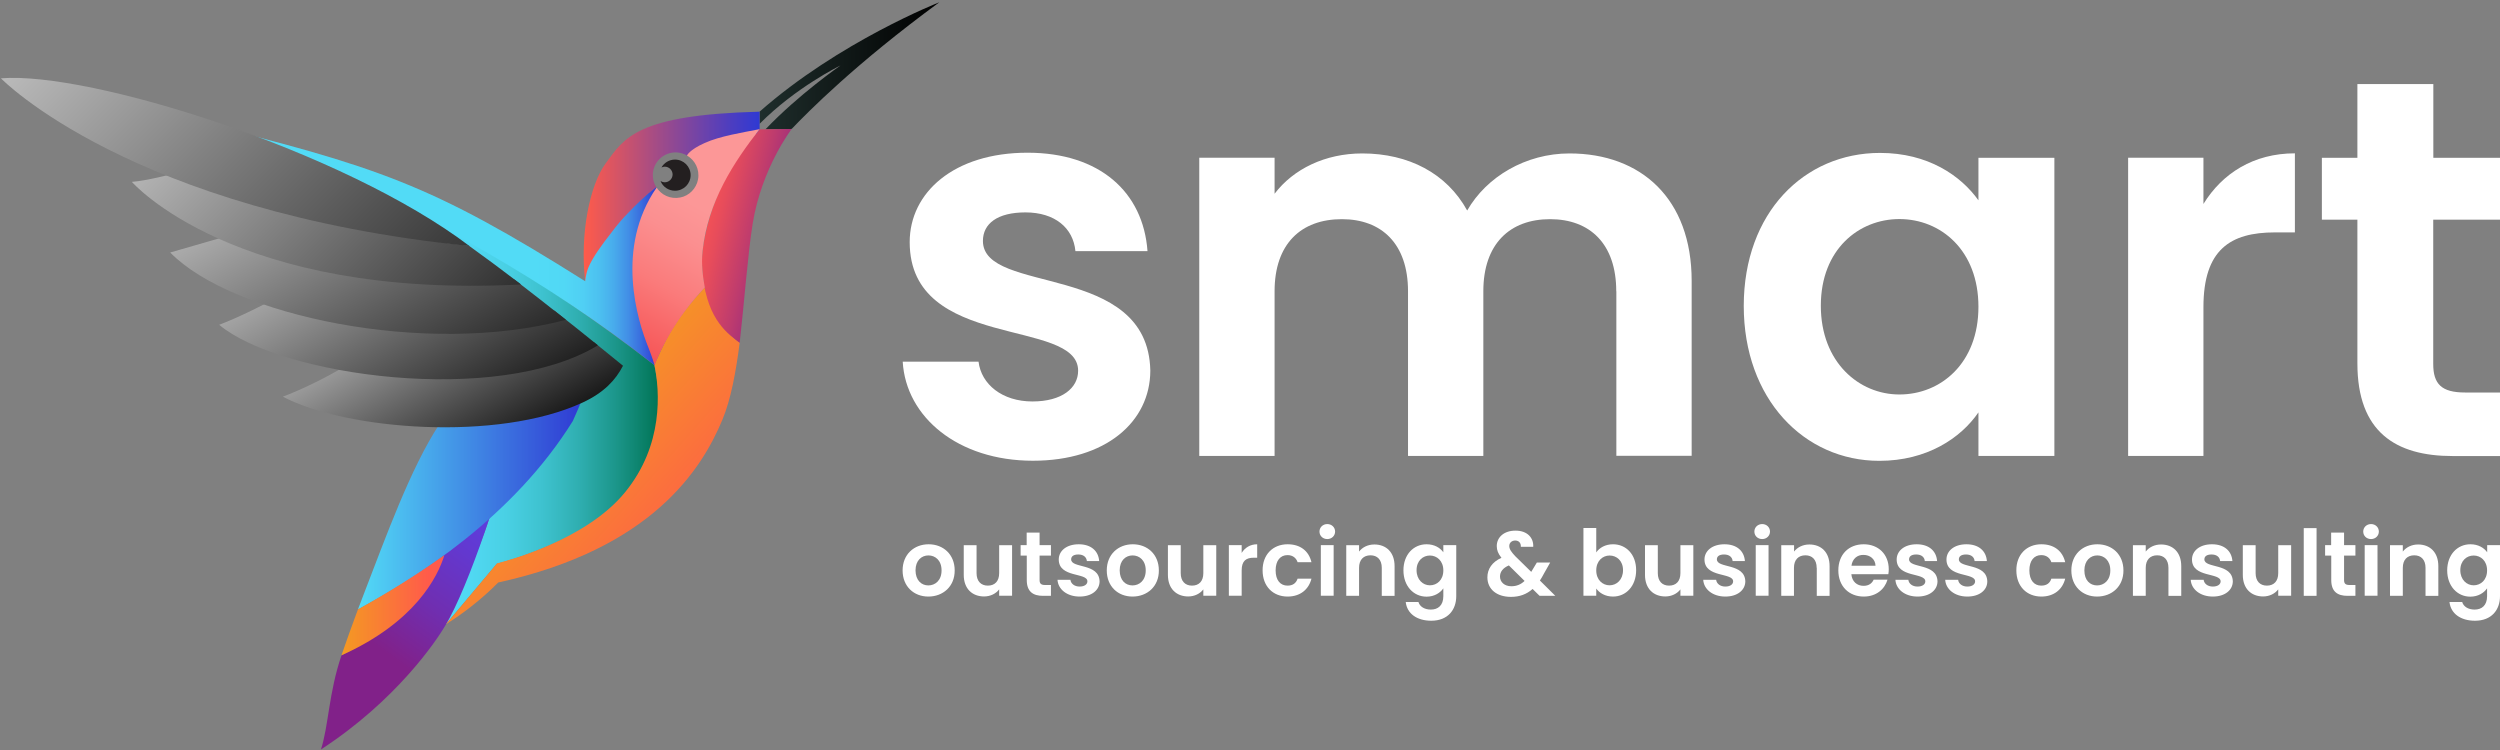 <?xml version="1.0" encoding="utf-8"?>
<!-- Generator: Adobe Illustrator 26.0.1, SVG Export Plug-In . SVG Version: 6.00 Build 0)  -->
<svg version="1.1" id="Layer_1" xmlns="http://www.w3.org/2000/svg" xmlns:xlink="http://www.w3.org/1999/xlink" x="0px" y="0px"
	 viewBox="0 0 240 72" style="enable-background:new 0 0 240 72;" xml:space="preserve">
<rect x="0" y="0" width="240" height="72" fill="#808080" stroke="none"/>
<style type="text/css">
	.st0{fill:#231F20;}
	.st1{fill:url(#SVGID_1_);}
	.st2{fill:url(#SVGID_00000088093004087688424620000018381641969069614470_);}
	.st3{fill:url(#SVGID_00000138571720375786018830000013455528016393258895_);}
	.st4{fill:url(#SVGID_00000127729810994285408630000016769191908487529094_);}
	.st5{fill:url(#SVGID_00000111177499450362265520000007995371572355756706_);}
	.st6{fill:url(#SVGID_00000010272253747602769950000017717071168034433162_);}
	.st7{fill:#FFFFFF;}
	.st8{fill:url(#SVGID_00000091695006099953227410000007422563738202959275_);}
	.st9{fill:url(#SVGID_00000018218113913320236300000009131808160378352574_);}
	.st10{fill:url(#SVGID_00000145059478170259181910000016653495846302317980_);}
	.st11{fill:url(#SVGID_00000082348140150237877070000007899606068089819045_);}
	.st12{fill:url(#SVGID_00000084501950471502086400000012038553469805372322_);}
	.st13{fill:url(#SVGID_00000060716454920728294890000013795137294975548846_);}
	.st14{fill:url(#SVGID_00000072239505231241071490000009951466390560903102_);}
	.st15{fill:url(#SVGID_00000147924342328533010950000018135608758911678122_);}
	.st16{fill:url(#SVGID_00000016050738277066009300000006739810260663302534_);}
</style>
<g>
	<path class="st0" d="M64.8,15.32c-0.56,0-1.05,0.31-1.3,0.76c0.1-0.05,0.21-0.08,0.32-0.08c0.41,0,0.75,0.34,0.75,0.75
		c0,0.41-0.34,0.75-0.75,0.75c-0.15,0-0.29-0.05-0.41-0.12c0.22,0.55,0.76,0.93,1.39,0.93c0.83,0,1.5-0.67,1.5-1.5
		C66.3,15.99,65.63,15.32,64.8,15.32z"/>
</g>
<g>
	<linearGradient id="SVGID_1_" gradientUnits="userSpaceOnUse" x1="42.163" y1="40.763" x2="63.282" y2="40.763">
		<stop  offset="0" style="stop-color:#52DBF6"/>
		<stop  offset="0.145" style="stop-color:#50D8F2"/>
		<stop  offset="0.304" style="stop-color:#49D0E4"/>
		<stop  offset="0.468" style="stop-color:#3EC2CF"/>
		<stop  offset="0.637" style="stop-color:#2FAEB0"/>
		<stop  offset="0.808" style="stop-color:#1B9589"/>
		<stop  offset="0.981" style="stop-color:#03775A"/>
		<stop  offset="1" style="stop-color:#007354"/>
	</linearGradient>
	<path class="st1" d="M59.64,35.27c-1.19,1.28-2.38,2.11-4.26,3.39C53.2,42.72,50.2,46.78,47,49.66c0,0-0.07,0.24-0.08,0.25
		c-0.68,2.3-3.21,8-4.11,10.01l4.88-5.8l0.16-0.04c0.08-0.02,8.99-2.3,12.45-7.08c4.01-5.54,2.95-9.6,2.52-11.95
		c-5.81-4.49-15.01-10.82-20.66-13.46C45.79,24.52,57.46,32.81,59.64,35.27z"/>
	
		<linearGradient id="SVGID_00000130627454561221653050000001068277555144075141_" gradientUnits="userSpaceOnUse" x1="36.975" y1="62.648" x2="54.094" y2="39.098">
		<stop  offset="0" style="stop-color:#812189"/>
		<stop  offset="0.211" style="stop-color:#702EB0"/>
		<stop  offset="0.421" style="stop-color:#6338CF"/>
		<stop  offset="0.625" style="stop-color:#5A3FE4"/>
		<stop  offset="0.821" style="stop-color:#5444F2"/>
		<stop  offset="1" style="stop-color:#5245F6"/>
	</linearGradient>
	<path style="fill:url(#SVGID_00000130627454561221653050000001068277555144075141_);" d="M42.64,52.7
		c-0.17,1.28-1.59,5.84-9.86,10.22c-1.23,3.62-1.23,6.75-1.97,9.03c7.21-4.69,11.1-10.42,12.01-12.02c0.15-0.27,0.3-0.54,0.34-0.6
		c1.22-2.29,2.6-5.9,3.85-9.66C46.41,50.15,43.22,52.25,42.64,52.7z"/>
	
		<linearGradient id="SVGID_00000102516177261324019320000001029664802416518281_" gradientUnits="userSpaceOnUse" x1="34.36" y1="48.3" x2="55.956" y2="48.3">
		<stop  offset="0" style="stop-color:#52DBF6"/>
		<stop  offset="1" style="stop-color:#2F39D3"/>
	</linearGradient>
	<path style="fill:url(#SVGID_00000102516177261324019320000001029664802416518281_);" d="M53.92,39.23
		c-2.46,1.12-6.32,1.57-11.76,1.53c-2.75,4.18-5.17,10.93-7.17,16.1c-0.04,0.1-0.47,1.24-0.63,1.65
		c5.82-3.17,14.92-8.91,20.63-18.09c0.04-0.06,0.9-2.02,0.97-2.35C55.53,38.39,54.02,39.19,53.92,39.23z"/>
	
		<linearGradient id="SVGID_00000112634746420600694140000014771148577669108120_" gradientUnits="userSpaceOnUse" x1="32.779" y1="58.112" x2="42.658" y2="58.112">
		<stop  offset="0" style="stop-color:#F49A22"/>
		<stop  offset="0.844" style="stop-color:#FF5B4A"/>
	</linearGradient>
	<path style="fill:url(#SVGID_00000112634746420600694140000014771148577669108120_);" d="M42.66,53.3
		c-3.63,2.58-6.84,4.39-8.3,5.21c-0.56,1.5-1.09,2.98-1.58,4.4C39.85,59.74,42.02,55.38,42.66,53.3z"/>
	
		<linearGradient id="SVGID_00000150795233104919911470000015426309941850151835_" gradientUnits="userSpaceOnUse" x1="51.689" y1="40.635" x2="73.618" y2="60.001">
		<stop  offset="0" style="stop-color:#F49A22"/>
		<stop  offset="0.674" style="stop-color:#FF5B4A"/>
	</linearGradient>
	<path style="fill:url(#SVGID_00000150795233104919911470000015426309941850151835_);" d="M67.65,27.61
		c-3.04,3.21-3.89,5.43-4.34,6.35c-0.13,0.27-0.44,0.97-0.48,1.1c0.51,2.51,0.88,7.66-2.82,12.19c-3.69,4.53-11.09,6.53-12.29,6.83
		l-4.9,5.84c1.51-0.93,3.43-2.39,5.01-4c14.76-3.24,19.53-10.87,21.51-15.6c0.82-1.95,1.31-4.61,1.67-7.43
		C69.89,32.15,68.36,30.22,67.65,27.61z"/>
</g>
<g>
	
		<linearGradient id="SVGID_00000176757898725561249950000017004351586209403822_" gradientUnits="userSpaceOnUse" x1="72.923" y1="6.315" x2="90.172" y2="6.315">
		<stop  offset="0" style="stop-color:#1F2E2C"/>
		<stop  offset="1" style="stop-color:#000000"/>
	</linearGradient>
	<path style="fill:url(#SVGID_00000176757898725561249950000017004351586209403822_);" d="M80.68,6.29c0,0-4.01,2.78-7.19,6.12
		L76,12.38c1.57-1.64,6.08-6.22,14.17-12.16c0,0-9.6,3.76-17.25,10.5v1.17C76.36,8.41,80.61,6.32,80.68,6.29z"/>
</g>
<g>
	<path class="st7" d="M89.12,57.27c-1.4,0-2.47-0.98-2.47-2.51c0-1.54,1.1-2.51,2.5-2.51c1.4,0,2.5,0.97,2.5,2.51
		C91.66,56.29,90.54,57.27,89.12,57.27z M89.12,56.2c0.65,0,1.27-0.47,1.27-1.44c0-0.97-0.61-1.44-1.26-1.44s-1.24,0.47-1.24,1.44
		C87.9,55.73,88.47,56.2,89.12,56.2z"/>
	<path class="st7" d="M97.16,57.19h-1.24v-0.61c-0.31,0.41-0.84,0.68-1.45,0.68c-1.13,0-1.95-0.74-1.95-2.07v-2.85h1.23v2.68
		c0,0.78,0.43,1.2,1.08,1.2c0.67,0,1.09-0.42,1.09-1.2v-2.68h1.24V57.19z"/>
	<path class="st7" d="M98.56,53.34h-0.58v-1.01h0.58v-1.2h1.24v1.2h1.09v1.01H99.8v2.35c0,0.32,0.13,0.47,0.52,0.47h0.57v1.04h-0.77
		c-0.93,0-1.55-0.39-1.55-1.51V53.34z"/>
	<path class="st7" d="M103.64,57.27c-1.22,0-2.07-0.71-2.12-1.61h1.24c0.04,0.37,0.39,0.65,0.88,0.65c0.48,0,0.75-0.22,0.75-0.5
		c0-0.87-2.75-0.32-2.75-2.1c0-0.81,0.72-1.46,1.92-1.46c1.18,0,1.89,0.64,1.96,1.61h-1.18c-0.04-0.38-0.33-0.63-0.82-0.63
		c-0.46,0-0.69,0.18-0.69,0.47c0,0.89,2.69,0.33,2.73,2.12C105.55,56.64,104.82,57.27,103.64,57.27z"/>
	<path class="st7" d="M108.72,57.27c-1.4,0-2.47-0.98-2.47-2.51c0-1.54,1.1-2.51,2.5-2.51c1.4,0,2.5,0.97,2.5,2.51
		C111.26,56.29,110.14,57.27,108.72,57.27z M108.72,56.2c0.65,0,1.27-0.47,1.27-1.44c0-0.97-0.61-1.44-1.26-1.44
		s-1.24,0.47-1.24,1.44C107.5,55.73,108.06,56.2,108.72,56.2z"/>
	<path class="st7" d="M116.76,57.19h-1.24v-0.61c-0.31,0.41-0.84,0.68-1.45,0.68c-1.13,0-1.95-0.74-1.95-2.07v-2.85h1.23v2.68
		c0,0.78,0.43,1.2,1.08,1.2c0.67,0,1.09-0.42,1.09-1.2v-2.68h1.24V57.19z"/>
	<path class="st7" d="M119.2,57.19h-1.23v-4.86h1.23v0.75c0.31-0.5,0.82-0.83,1.49-0.83v1.29h-0.32c-0.73,0-1.17,0.28-1.17,1.22
		V57.19z"/>
	<path class="st7" d="M123.61,52.25c1.21,0,2.03,0.63,2.29,1.72h-1.33c-0.14-0.41-0.47-0.68-0.97-0.68c-0.68,0-1.14,0.52-1.14,1.47
		c0,0.95,0.46,1.46,1.14,1.46c0.51,0,0.82-0.23,0.97-0.67h1.33c-0.26,1.04-1.08,1.72-2.29,1.72c-1.4,0-2.4-0.98-2.4-2.51
		C121.2,53.24,122.2,52.25,123.61,52.25z"/>
	<path class="st7" d="M126.67,51.03c0-0.4,0.32-0.72,0.75-0.72c0.43,0,0.75,0.32,0.75,0.72c0,0.4-0.32,0.72-0.75,0.72
		C126.99,51.75,126.67,51.44,126.67,51.03z M126.8,52.33h1.23v4.86h-1.23V52.33z"/>
	<path class="st7" d="M132.65,54.51c0-0.78-0.43-1.2-1.08-1.2c-0.67,0-1.1,0.42-1.1,1.2v2.69h-1.23v-4.86h1.23v0.61
		c0.32-0.41,0.84-0.68,1.47-0.68c1.13,0,1.94,0.74,1.94,2.08v2.85h-1.23V54.51z"/>
	<path class="st7" d="M136.95,52.25c0.76,0,1.32,0.35,1.61,0.77v-0.69h1.24v4.9c0,1.32-0.81,2.36-2.4,2.36
		c-1.37,0-2.33-0.68-2.45-1.8h1.22c0.12,0.44,0.58,0.73,1.19,0.73c0.68,0,1.2-0.39,1.2-1.29v-0.75c-0.29,0.42-0.84,0.8-1.61,0.8
		c-1.24,0-2.22-1.01-2.22-2.53C134.73,53.23,135.71,52.25,136.95,52.25z M137.27,53.33c-0.66,0-1.28,0.49-1.28,1.41
		c0,0.92,0.62,1.45,1.28,1.45c0.68,0,1.29-0.51,1.29-1.43C138.56,53.84,137.94,53.33,137.27,53.33z"/>
	<path class="st7" d="M146,52.49c0.02-0.4-0.22-0.6-0.54-0.6c-0.33,0-0.57,0.22-0.57,0.52c0,0.3,0.18,0.56,0.56,0.97L147,54.9
		c0.02-0.02,0.03-0.04,0.04-0.07l0.5-0.83h1.28l-0.61,1.08c-0.12,0.24-0.25,0.45-0.38,0.65l1.48,1.47h-1.51l-0.67-0.66
		c-0.57,0.51-1.25,0.76-2.08,0.76c-1.37,0-2.26-0.74-2.26-1.88c0-0.79,0.45-1.47,1.35-1.87c-0.32-0.4-0.45-0.73-0.45-1.13
		c0-0.83,0.68-1.48,1.8-1.48c1.15,0,1.75,0.71,1.7,1.55H146z M146.36,55.77l-1.51-1.49c-0.58,0.25-0.85,0.62-0.85,1.07
		c0,0.52,0.42,0.93,1.09,0.93C145.59,56.28,146,56.11,146.36,55.77z"/>
	<path class="st7" d="M154.85,52.25c1.25,0,2.22,0.97,2.22,2.49c0,1.52-0.97,2.53-2.22,2.53c-0.76,0-1.31-0.35-1.61-0.77v0.69h-1.23
		v-6.5h1.23v2.34C153.54,52.59,154.11,52.25,154.85,52.25z M154.52,53.33c-0.66,0-1.28,0.51-1.28,1.43c0,0.92,0.62,1.43,1.28,1.43
		c0.67,0,1.29-0.53,1.29-1.45C155.81,53.82,155.19,53.33,154.52,53.33z"/>
	<path class="st7" d="M162.56,57.19h-1.24v-0.61c-0.31,0.41-0.84,0.68-1.45,0.68c-1.13,0-1.95-0.74-1.95-2.07v-2.85h1.23v2.68
		c0,0.78,0.43,1.2,1.08,1.2c0.67,0,1.09-0.42,1.09-1.2v-2.68h1.24V57.19z"/>
	<path class="st7" d="M165.63,57.27c-1.22,0-2.07-0.71-2.12-1.61h1.24c0.04,0.37,0.39,0.65,0.88,0.65c0.48,0,0.75-0.22,0.75-0.5
		c0-0.87-2.75-0.32-2.75-2.1c0-0.81,0.72-1.46,1.92-1.46c1.18,0,1.89,0.64,1.96,1.61h-1.18c-0.03-0.38-0.33-0.63-0.82-0.63
		c-0.46,0-0.69,0.18-0.69,0.47c0,0.89,2.69,0.33,2.73,2.12C167.54,56.64,166.81,57.27,165.63,57.27z"/>
	<path class="st7" d="M168.42,51.03c0-0.4,0.32-0.72,0.75-0.72c0.43,0,0.75,0.32,0.75,0.72c0,0.4-0.32,0.72-0.75,0.72
		C168.74,51.75,168.42,51.44,168.42,51.03z M168.55,52.33h1.23v4.86h-1.23V52.33z"/>
	<path class="st7" d="M174.4,54.51c0-0.78-0.43-1.2-1.08-1.2c-0.67,0-1.1,0.42-1.1,1.2v2.69H171v-4.86h1.23v0.61
		c0.32-0.41,0.84-0.68,1.47-0.68c1.13,0,1.94,0.74,1.94,2.08v2.85h-1.23V54.51z"/>
	<path class="st7" d="M178.92,57.27c-1.41,0-2.44-0.98-2.44-2.51c0-1.54,1-2.51,2.44-2.51c1.4,0,2.4,0.96,2.4,2.4
		c0,0.16-0.01,0.32-0.04,0.47h-3.55c0.06,0.72,0.55,1.12,1.17,1.12c0.53,0,0.82-0.26,0.97-0.59h1.33
		C180.93,56.56,180.13,57.27,178.92,57.27z M177.74,54.31h2.31c-0.02-0.64-0.53-1.04-1.16-1.04
		C178.3,53.26,177.83,53.64,177.74,54.31z"/>
	<path class="st7" d="M184.08,57.27c-1.22,0-2.07-0.71-2.12-1.61h1.24c0.04,0.37,0.39,0.65,0.88,0.65c0.48,0,0.75-0.22,0.75-0.5
		c0-0.87-2.75-0.32-2.75-2.1c0-0.81,0.72-1.46,1.92-1.46c1.18,0,1.89,0.64,1.96,1.61h-1.18c-0.03-0.38-0.33-0.63-0.82-0.63
		c-0.46,0-0.69,0.18-0.69,0.47c0,0.89,2.69,0.33,2.73,2.12C185.99,56.64,185.26,57.27,184.08,57.27z"/>
	<path class="st7" d="M188.86,57.27c-1.22,0-2.07-0.71-2.12-1.61h1.24c0.04,0.37,0.39,0.65,0.88,0.65c0.48,0,0.75-0.22,0.75-0.5
		c0-0.87-2.75-0.32-2.75-2.1c0-0.81,0.72-1.46,1.92-1.46c1.18,0,1.89,0.64,1.96,1.61h-1.18c-0.03-0.38-0.33-0.63-0.82-0.63
		c-0.46,0-0.69,0.18-0.69,0.47c0,0.89,2.69,0.33,2.73,2.12C190.78,56.64,190.05,57.27,188.86,57.27z"/>
	<path class="st7" d="M195.97,52.25c1.21,0,2.03,0.63,2.29,1.72h-1.33c-0.14-0.41-0.47-0.68-0.97-0.68c-0.68,0-1.14,0.52-1.14,1.47
		c0,0.95,0.46,1.46,1.14,1.46c0.51,0,0.83-0.23,0.97-0.67h1.33c-0.26,1.04-1.08,1.72-2.29,1.72c-1.4,0-2.4-0.98-2.4-2.51
		C193.56,53.24,194.56,52.25,195.97,52.25z"/>
	<path class="st7" d="M201.32,57.27c-1.4,0-2.47-0.98-2.47-2.51c0-1.54,1.1-2.51,2.5-2.51c1.4,0,2.5,0.97,2.5,2.51
		C203.86,56.29,202.74,57.27,201.32,57.27z M201.32,56.2c0.65,0,1.27-0.47,1.27-1.44c0-0.97-0.61-1.44-1.25-1.44
		s-1.24,0.47-1.24,1.44C200.1,55.73,200.66,56.2,201.32,56.2z"/>
	<path class="st7" d="M208.17,54.51c0-0.78-0.43-1.2-1.08-1.2c-0.67,0-1.1,0.42-1.1,1.2v2.69h-1.23v-4.86h1.23v0.61
		c0.32-0.41,0.84-0.68,1.47-0.68c1.13,0,1.94,0.74,1.94,2.08v2.85h-1.23V54.51z"/>
	<path class="st7" d="M212.43,57.27c-1.22,0-2.07-0.71-2.12-1.61h1.24c0.04,0.37,0.39,0.65,0.88,0.65c0.48,0,0.75-0.22,0.75-0.5
		c0-0.87-2.75-0.32-2.75-2.1c0-0.81,0.72-1.46,1.92-1.46c1.18,0,1.89,0.64,1.96,1.61h-1.18c-0.03-0.38-0.33-0.63-0.82-0.63
		c-0.46,0-0.69,0.18-0.69,0.47c0,0.89,2.69,0.33,2.73,2.12C214.34,56.64,213.61,57.27,212.43,57.27z"/>
	<path class="st7" d="M219.95,57.19h-1.24v-0.61c-0.31,0.41-0.84,0.68-1.45,0.68c-1.13,0-1.95-0.74-1.95-2.07v-2.85h1.23v2.68
		c0,0.78,0.43,1.2,1.08,1.2c0.67,0,1.09-0.42,1.09-1.2v-2.68h1.24V57.19z"/>
	<path class="st7" d="M221.16,50.7h1.23v6.5h-1.23V50.7z"/>
	<path class="st7" d="M223.79,53.34h-0.58v-1.01h0.58v-1.2h1.24v1.2h1.09v1.01h-1.09v2.35c0,0.32,0.13,0.47,0.52,0.47h0.57v1.04
		h-0.77c-0.93,0-1.55-0.39-1.55-1.51V53.34z"/>
	<path class="st7" d="M226.87,51.03c0-0.4,0.32-0.72,0.75-0.72c0.43,0,0.75,0.32,0.75,0.72c0,0.4-0.32,0.72-0.75,0.72
		C227.19,51.75,226.87,51.44,226.87,51.03z M227.01,52.33h1.23v4.86h-1.23V52.33z"/>
	<path class="st7" d="M232.85,54.51c0-0.78-0.43-1.2-1.08-1.2c-0.67,0-1.1,0.42-1.1,1.2v2.69h-1.23v-4.86h1.23v0.61
		c0.32-0.41,0.84-0.68,1.47-0.68c1.13,0,1.94,0.74,1.94,2.08v2.85h-1.23V54.51z"/>
	<path class="st7" d="M237.16,52.25c0.76,0,1.32,0.35,1.61,0.77v-0.69H240v4.9c0,1.32-0.81,2.36-2.4,2.36
		c-1.37,0-2.33-0.68-2.45-1.8h1.22c0.12,0.44,0.58,0.73,1.19,0.73c0.68,0,1.2-0.39,1.2-1.29v-0.75c-0.29,0.42-0.84,0.8-1.61,0.8
		c-1.24,0-2.22-1.01-2.22-2.53C234.94,53.23,235.92,52.25,237.16,52.25z M237.47,53.33c-0.66,0-1.28,0.49-1.28,1.41
		c0,0.92,0.62,1.45,1.28,1.45c0.68,0,1.29-0.51,1.29-1.43C238.76,53.84,238.15,53.33,237.47,53.33z"/>
</g>
<g>
	
		<linearGradient id="SVGID_00000059282763850610927420000005952530234445480604_" gradientUnits="userSpaceOnUse" x1="40.043" y1="30.638" x2="47.506" y2="43.565">
		<stop  offset="0" style="stop-color:#9B9B9B"/>
		<stop  offset="1" style="stop-color:#1A1A1A"/>
	</linearGradient>
	<path style="fill:url(#SVGID_00000059282763850610927420000005952530234445480604_);" d="M34.18,35.56
		c-0.49-0.04-0.99-0.09-1.47-0.15c-3.15,1.81-5.56,2.67-5.56,2.67c6.13,3.22,20.64,4.33,28.77,0.57c2.07-0.96,3.18-2.17,3.89-3.54
		c-0.65-0.53-1.63-1.33-2.81-2.28C51.85,35.95,43.63,36.38,34.18,35.56z"/>
</g>
<g>
	
		<linearGradient id="SVGID_00000106838342081312901590000011757423752701395337_" gradientUnits="userSpaceOnUse" x1="34.244" y1="23.547" x2="44.188" y2="40.77">
		<stop  offset="5.586592e-03" style="stop-color:#A3A3A3"/>
		<stop  offset="1" style="stop-color:#212121"/>
	</linearGradient>
	<path style="fill:url(#SVGID_00000106838342081312901590000011757423752701395337_);" d="M35.59,30.74
		c-3.34-0.35-6.65-0.96-9.78-1.76c0,0-2.73,1.44-4.77,2.2c5.83,4.91,26.69,7.85,36.36,1.97c-1.2-0.97-2.63-2.12-4.17-3.33
		C48.11,31.09,42.08,31.42,35.59,30.74z"/>
</g>
<g>
	
		<linearGradient id="SVGID_00000029757250071390923630000006254177309793537678_" gradientUnits="userSpaceOnUse" x1="29.193" y1="16.818" x2="41.485" y2="38.108">
		<stop  offset="0" style="stop-color:#ABABAB"/>
		<stop  offset="1" style="stop-color:#292929"/>
	</linearGradient>
	<path style="fill:url(#SVGID_00000029757250071390923630000006254177309793537678_);" d="M45.47,26.76
		c-9.97-0.34-18.03-1.93-24.35-3.9l-4.78,1.38c5.92,6.07,24.56,10.03,37.99,6.46c-1.56-1.24-3.26-2.57-4.95-3.87
		C48.06,26.82,46.76,26.8,45.47,26.76z"/>
</g>
<linearGradient id="SVGID_00000003817355506654399460000000715111135558906516_" gradientUnits="userSpaceOnUse" x1="19.539" y1="10.593" x2="43.151" y2="34.205">
	<stop  offset="0" style="stop-color:#B3B3B3"/>
	<stop  offset="1" style="stop-color:#303030"/>
</linearGradient>
<path style="fill:url(#SVGID_00000003817355506654399460000000715111135558906516_);" d="M45.02,23.59l-0.07-0.01
	c-12.73-1.3-28.51-6.85-28.51-6.85s-2.32,0.61-3.78,0.73c0,0,9.8,11.28,37.37,9.85C48.32,26,46.57,24.71,45.02,23.59z"/>
<linearGradient id="SVGID_00000149354180958367048590000001903360311519433363_" gradientUnits="userSpaceOnUse" x1="67.375" y1="21.236" x2="76.216" y2="23.261">
	<stop  offset="0" style="stop-color:#F75354"/>
	<stop  offset="0.185" style="stop-color:#E74C5B"/>
	<stop  offset="0.547" style="stop-color:#BD3B6E"/>
	<stop  offset="1" style="stop-color:#812189"/>
	<stop  offset="1" style="stop-color:#812189"/>
</linearGradient>
<path style="fill:url(#SVGID_00000149354180958367048590000001903360311519433363_);" d="M76,12.38l-3.08,0.04
	c-2.52,2.77-4.63,6.51-5.38,11.01c-0.23,1.36-0.15,2.31-0.06,3.12c0.48,4.28,2.49,5.55,3.53,6.36c0.42-3.69,0.79-8.62,1.25-11.46
	C73.12,16.13,76,12.38,76,12.38z"/>
<linearGradient id="SVGID_00000129166991024079699410000011031198407209025708_" gradientUnits="userSpaceOnUse" x1="56.037" y1="18.863" x2="72.923" y2="18.863">
	<stop  offset="0" style="stop-color:#FF5B4A"/>
	<stop  offset="0.407" style="stop-color:#A54C85"/>
	<stop  offset="0.814" style="stop-color:#513EBD"/>
	<stop  offset="1" style="stop-color:#2F39D3"/>
</linearGradient>
<path style="fill:url(#SVGID_00000129166991024079699410000011031198407209025708_);" d="M58.16,15.66
	c-1.55,2.1-2.51,6.83-1.98,11.35c1.02-1.82,3.29-6.28,6.82-9.04c-0.21-0.34-0.33-0.73-0.33-1.15c0-1.21,0.98-2.19,2.19-2.19
	c0.41,0,0.78,0.12,1.11,0.31c1.9-0.97,4.15-1.74,6.61-2.09c0.14-0.16,0.21-0.29,0.34-0.45v-1.68
	C61.11,11.02,59.93,13.25,58.16,15.66z"/>
<linearGradient id="SVGID_00000073698826791712766680000001324532741530367153_" gradientUnits="userSpaceOnUse" x1="71.661" y1="11.674" x2="59.326" y2="33.038">
	<stop  offset="0.38" style="stop-color:#FC9797"/>
	<stop  offset="0.514" style="stop-color:#FB8F90"/>
	<stop  offset="0.717" style="stop-color:#FA7B7B"/>
	<stop  offset="0.961" style="stop-color:#F7595A"/>
	<stop  offset="1" style="stop-color:#F75354"/>
</linearGradient>
<path style="fill:url(#SVGID_00000073698826791712766680000001324532741530367153_);" d="M67.45,24.07
	c0.51-4.72,2.98-8.48,5.47-11.67c-1.73,0.34-3.79,0.66-5.28,1.33s-1.69,1.2-1.69,1.2c0.76,0.44,1.24,1.32,1.06,2.3
	c-0.16,0.86-0.85,1.57-1.71,1.73c-0.95,0.19-1.82-0.25-2.28-0.97c-4.67,5.56-1.96,12.67-0.19,17.06c0.64-1.53,1.87-4.31,4.83-7.45
	C67.47,26.53,67.31,25.36,67.45,24.07z"/>
<linearGradient id="SVGID_00000018235901802768064570000001543444284699105971_" gradientUnits="userSpaceOnUse" x1="18.378" y1="23.308" x2="63.028" y2="23.308">
	<stop  offset="0.737" style="stop-color:#52DBF6"/>
	<stop  offset="0.8" style="stop-color:#51D8F5"/>
	<stop  offset="0.842" style="stop-color:#50CFF4"/>
	<stop  offset="0.877" style="stop-color:#4CC0F0"/>
	<stop  offset="0.909" style="stop-color:#48ABEC"/>
	<stop  offset="0.938" style="stop-color:#4290E6"/>
	<stop  offset="0.966" style="stop-color:#3A6EDE"/>
	<stop  offset="0.992" style="stop-color:#3247D6"/>
	<stop  offset="1" style="stop-color:#2F39D3"/>
</linearGradient>
<path style="fill:url(#SVGID_00000018235901802768064570000001543444284699105971_);" d="M63.03,18.01
	C63.02,18,63.01,17.98,63,17.97c-1.04,0.79-1.97,1.7-2.66,2.43c-0.56,0.56-1.09,1.19-1.57,1.83c-1.06,1.35-1.9,2.53-2.27,3.42
	C56.22,26.31,56.18,27,56.18,27l0,0c-14.85-9.35-19.81-10.98-37.8-15.45c0,0,23.06,6.76,44.45,23.5c-0.17-0.64-0.57-1.65-0.57-1.65
	C61.15,30.68,59.06,23.77,63.03,18.01z"/>
<linearGradient id="SVGID_00000092443730926550466370000016687151660213857977_" gradientUnits="userSpaceOnUse" x1="7.304" y1="0.3" x2="37.844" y2="30.84">
	<stop  offset="0" style="stop-color:#BABABA"/>
	<stop  offset="1" style="stop-color:#383838"/>
</linearGradient>
<path style="fill:url(#SVGID_00000092443730926550466370000016687151660213857977_);" d="M0.09,7.52c0,0,12.35,12.77,44.98,16.1
	C32.99,14.46,8.55,6.82,0.09,7.52z"/>
<g>
	<path class="st7" d="M99.16,44.23c-7.18,0-12.19-4.18-12.5-9.51h7.28c0.26,2.17,2.27,3.82,5.17,3.82c2.84,0,4.39-1.29,4.39-2.95
		c0-5.11-16.17-1.86-16.17-12.35c0-4.75,4.24-8.58,11.31-8.58c6.92,0,11.11,3.77,11.52,9.45h-6.92c-0.21-2.22-1.96-3.72-4.8-3.72
		c-2.69,0-4.08,1.08-4.08,2.74c0,5.22,15.86,1.96,16.07,12.45C110.42,40.51,106.14,44.23,99.16,44.23z"/>
	<path class="st7" d="M155.16,27.96c0-4.55-2.53-6.92-6.35-6.92c-3.87,0-6.41,2.38-6.41,6.92v15.81h-7.23V27.96
		c0-4.55-2.53-6.92-6.35-6.92c-3.93,0-6.46,2.38-6.46,6.92v15.81h-7.23V15.14h7.23v3.46c1.81-2.38,4.86-3.87,8.42-3.87
		c4.44,0,8.11,1.91,10.07,5.48c1.86-3.25,5.63-5.48,9.82-5.48c6.87,0,11.73,4.34,11.73,12.24v16.79h-7.23V27.96z"/>
	<path class="st7" d="M180.48,14.68c4.6,0,7.75,2.17,9.45,4.55v-4.08h7.29v28.62h-7.29v-4.18c-1.7,2.48-4.96,4.65-9.51,4.65
		c-7.23,0-13.02-5.94-13.02-14.88C167.41,20.41,173.2,14.68,180.48,14.68z M182.34,21.03c-3.87,0-7.54,2.89-7.54,8.32
		s3.67,8.52,7.54,8.52c3.98,0,7.59-3,7.59-8.42C189.93,24.03,186.32,21.03,182.34,21.03z"/>
	<path class="st7" d="M211.53,43.77h-7.23V15.14h7.23v4.44c1.81-2.94,4.81-4.86,8.78-4.86v7.59h-1.91c-4.29,0-6.87,1.65-6.87,7.18
		V43.77z"/>
	<path class="st7" d="M226.31,21.09h-3.41v-5.94h3.41V8.07h7.29v7.08H240v5.94h-6.41v13.85c0,1.91,0.78,2.74,3.05,2.74H240v6.1
		h-4.55c-5.48,0-9.14-2.32-9.14-8.89V21.09z"/>
</g>
</svg>
